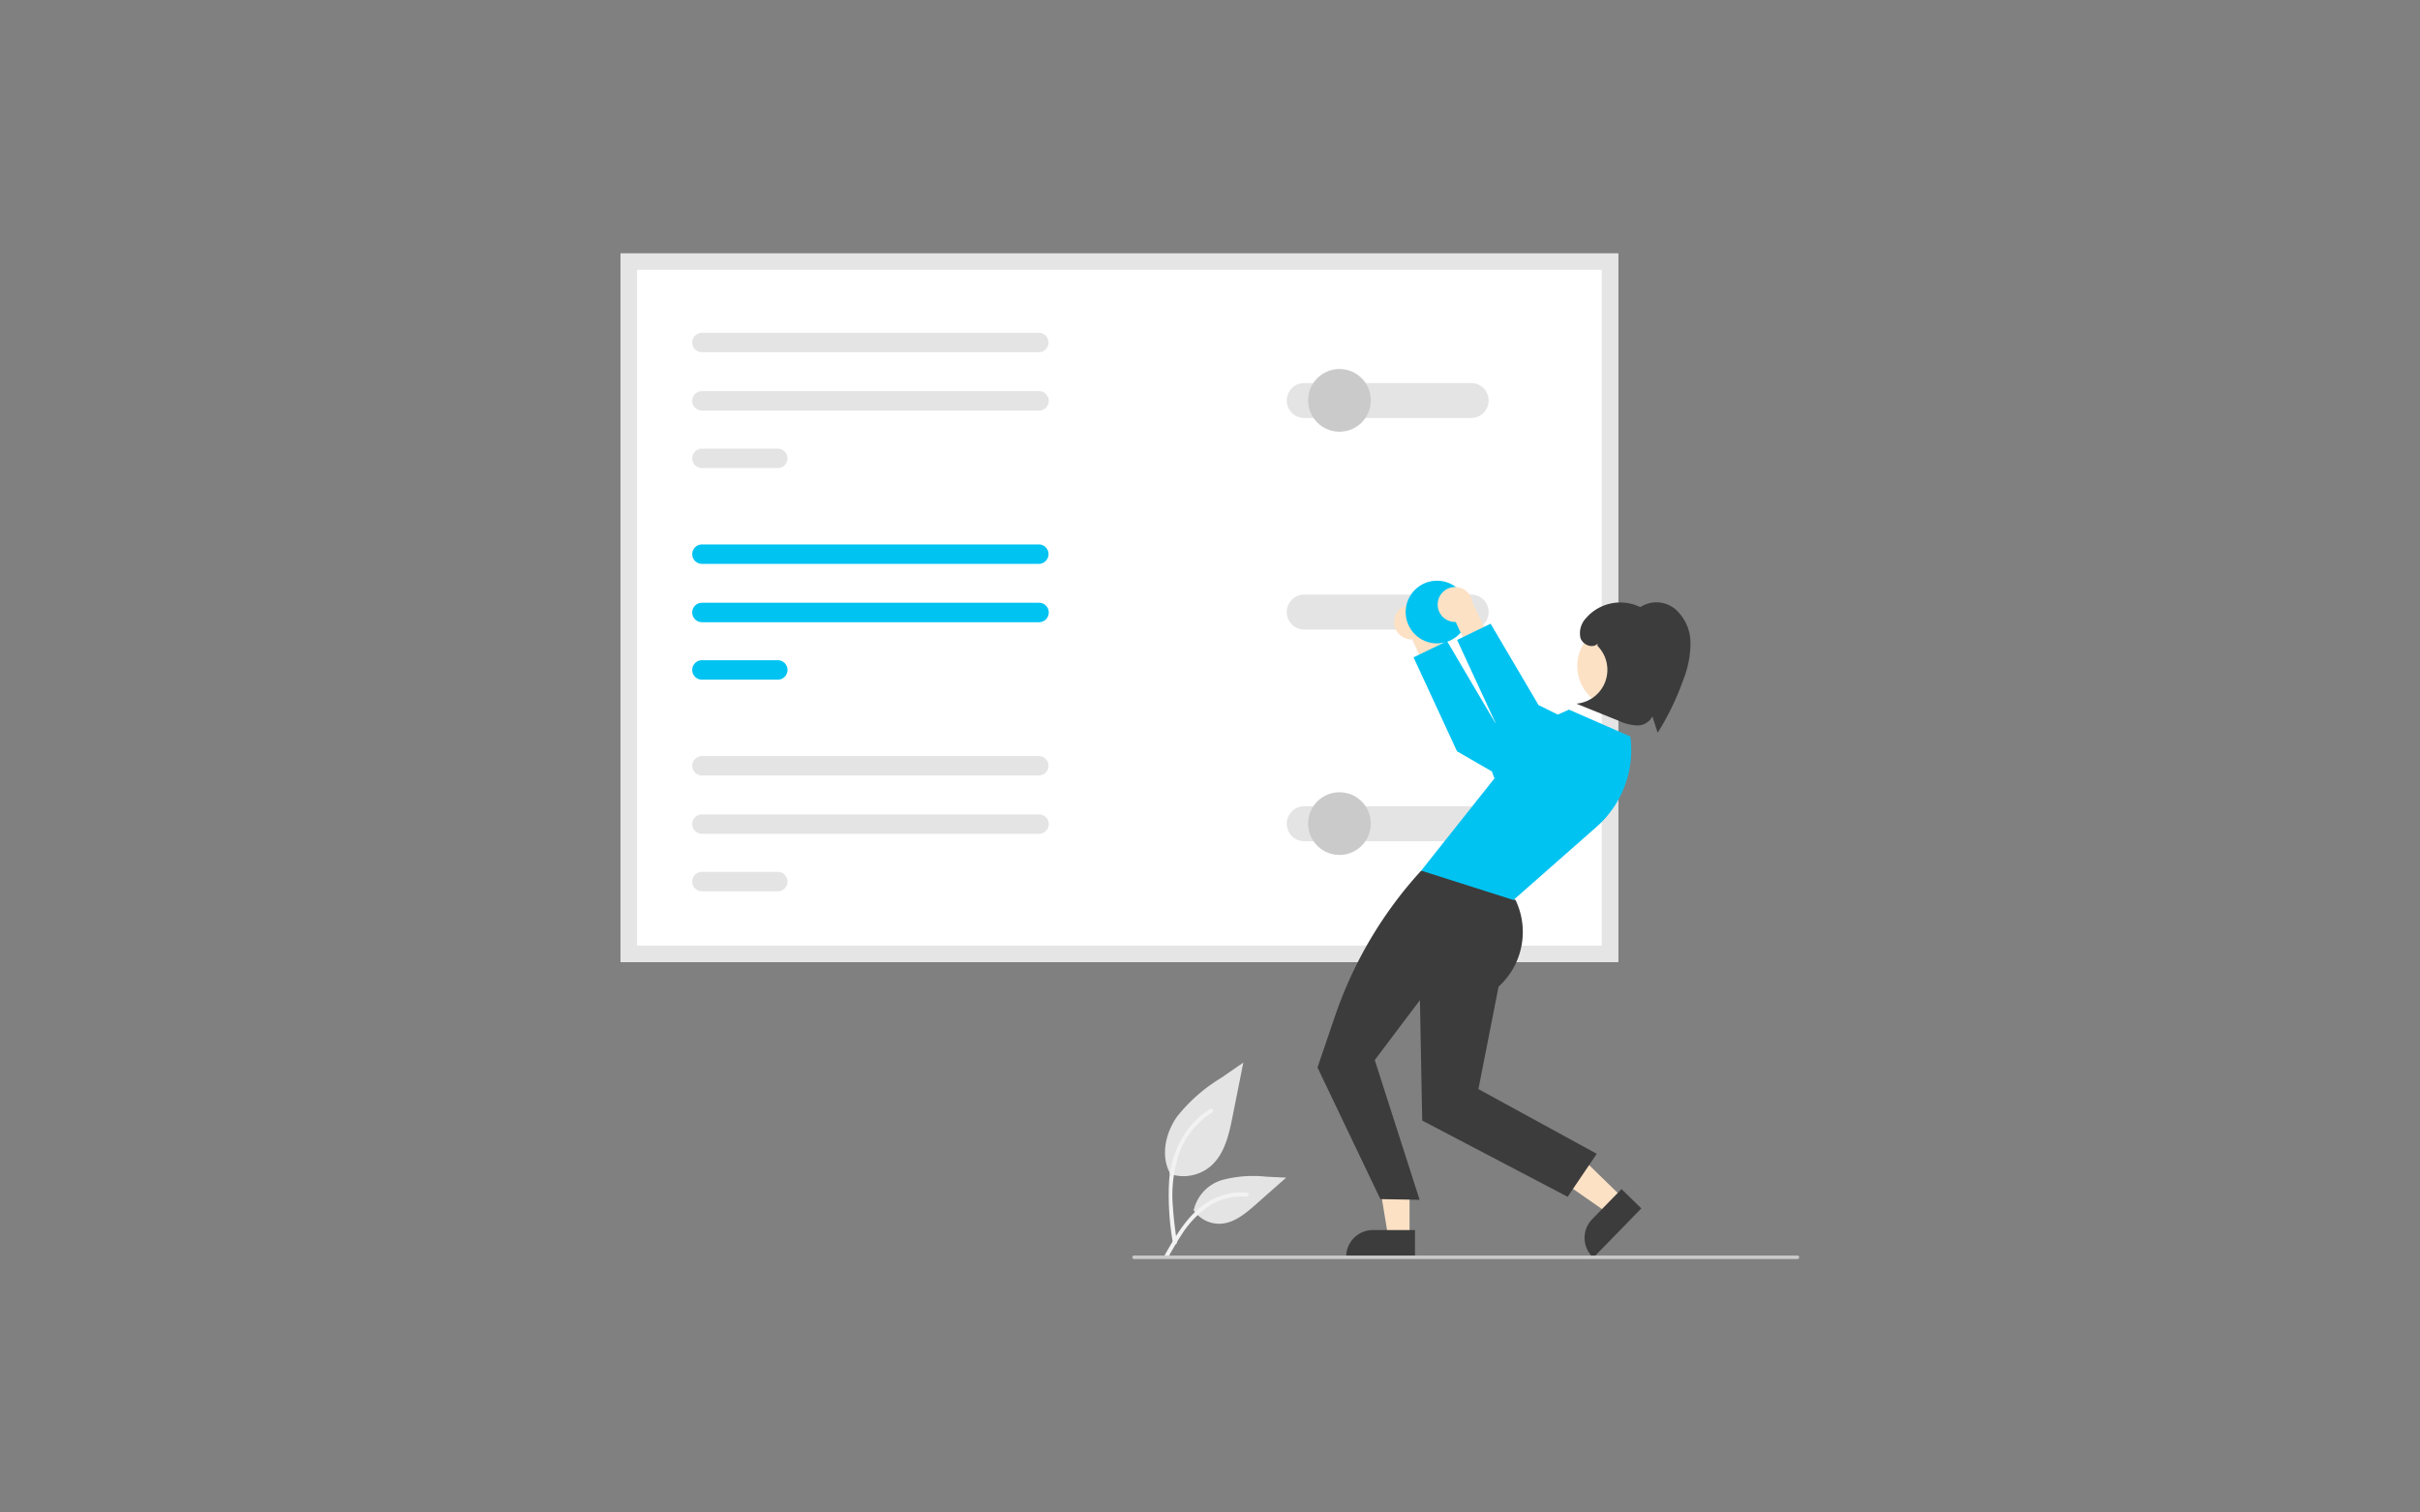 <svg xmlns="http://www.w3.org/2000/svg" width="312" height="195" viewBox="0 0 312 195">
  <rect x="0" y="0" width="312" height="195" fill="#808080" stroke="none"/>
  <g id="_6" data-name="6" transform="translate(-32 -598)">
    <path id="Rechteck_3" data-name="Rechteck 3" d="M8,0H304a8,8,0,0,1,8,8V195a0,0,0,0,1,0,0H0a0,0,0,0,1,0,0V8A8,8,0,0,1,8,0Z" transform="translate(32 598)" fill="#f5f5f5" opacity="0"/>
    <g id="Gruppe_9" data-name="Gruppe 9" transform="translate(112.026 630.676)">
      <path id="Path_438" data-name="Path 438" d="M574.734,640.237a5.437,5.437,0,0,0,5.251-.925c1.839-1.544,2.416-4.086,2.885-6.441l1.388-6.965-2.905,2a21.163,21.163,0,0,0-5.672,5.007c-1.447,2.084-2.078,4.928-.916,7.183" transform="translate(-503.989 -521.582)" fill="#e4e4e4"/>
      <path id="Path_439" data-name="Path 439" d="M576.745,669.667a34.941,34.941,0,0,1-.485-8.055,12.671,12.671,0,0,1,2.443-6.642,11.049,11.049,0,0,1,2.835-2.569c.283-.179.544.27.262.448a10.5,10.5,0,0,0-4.155,5.013,16.839,16.839,0,0,0-.894,7.253c.094,1.478.294,2.946.5,4.413a.269.269,0,0,1-.181.319.261.261,0,0,1-.319-.181Z" transform="translate(-505.552 -542.094)" fill="#f2f2f2"/>
      <path id="Path_442" data-name="Path 442" d="M590.433,695.434a4,4,0,0,0,3.488,1.8c1.766-.084,3.238-1.316,4.562-2.486l3.919-3.46-2.594-.124a15.561,15.561,0,0,0-5.555.4,5.29,5.29,0,0,0-3.74,3.8" transform="translate(-516.607 -572.136)" fill="#e4e4e4"/>
      <path id="Path_443" data-name="Path 443" d="M573.991,708.494c1.76-3.115,3.8-6.577,7.451-7.683a8.314,8.314,0,0,1,3.134-.324c.333.029.25.542-.082.513a7.725,7.725,0,0,0-5,1.323,13,13,0,0,0-3.437,3.709c-.569.867-1.079,1.771-1.589,2.673C574.3,708.994,573.826,708.786,573.991,708.494Z" transform="translate(-503.831 -579.39)" fill="#f2f2f2"/>
      <path id="Pfad_196" data-name="Pfad 196" d="M390.266,252.674H261.671V161.326H390.266Z" transform="translate(-261.671 -161.326)" fill="#fff"/>
      <path id="Pfad_197" data-name="Pfad 197" d="M303.992,328.4a1.253,1.253,0,0,0,0,2.506h43.427a1.253,1.253,0,0,0,0-2.506Z" transform="translate(-293.517 -290.884)" fill="#00c3f2"/>
      <path id="Pfad_198" data-name="Pfad 198" d="M303.983,361.881a1.253,1.253,0,0,0-.005,2.506h43.464a1.253,1.253,0,0,0,0-2.506Z" transform="translate(-293.508 -316.845)" fill="#00c3f2"/>
      <path id="Pfad_199" data-name="Pfad 199" d="M303.983,394.881a1.253,1.253,0,1,0-.005,2.506h9.781a1.253,1.253,0,0,0,0-2.506Z" transform="translate(-293.508 -342.435)" fill="#00c3f2"/>
      <path id="Pfad_200" data-name="Pfad 200" d="M390.266,252.674H261.671V161.326H390.266ZM263.785,250.56H388.152V163.44H263.785Z" transform="translate(-261.671 -161.326)" fill="#e5e5e5"/>
      <path id="Pfad_201" data-name="Pfad 201" d="M646.344,478.732a2.254,2.254,0,1,0-.01,4.508h21.521a2.254,2.254,0,1,0,0-4.508Z" transform="translate(-558.212 -407.457)" fill="#e4e4e4"/>
      <path id="Pfad_202" data-name="Pfad 202" d="M646.344,357.185a2.254,2.254,0,1,0-.01,4.508h21.521a2.254,2.254,0,1,0,0-4.508Z" transform="translate(-558.212 -313.203)" fill="#e4e4e4"/>
      <path id="Pfad_203" data-name="Pfad 203" d="M303.983,483.381a1.253,1.253,0,1,0-.005,2.506h43.464a1.253,1.253,0,0,0,0-2.506Z" transform="translate(-293.508 -411.062)" fill="#e4e4e4"/>
      <path id="Pfad_204" data-name="Pfad 204" d="M303.983,516.381a1.253,1.253,0,1,0-.005,2.506h9.781a1.253,1.253,0,1,0,0-2.506Z" transform="translate(-293.508 -436.651)" fill="#e4e4e4"/>
      <path id="Pfad_205" data-name="Pfad 205" d="M303.992,449.9a1.253,1.253,0,0,0,0,2.506h43.427a1.253,1.253,0,0,0,0-2.506Z" transform="translate(-293.517 -385.101)" fill="#e4e4e4"/>
      <path id="Pfad_206" data-name="Pfad 206" d="M303.992,206.9a1.253,1.253,0,0,0,0,2.506h43.427a1.253,1.253,0,0,0,0-2.506Z" transform="translate(-293.517 -196.668)" fill="#e4e4e4"/>
      <path id="Pfad_207" data-name="Pfad 207" d="M303.983,240.381a1.253,1.253,0,0,0-.005,2.506h43.464a1.253,1.253,0,0,0,0-2.506Z" transform="translate(-293.508 -222.629)" fill="#e4e4e4"/>
      <path id="Pfad_208" data-name="Pfad 208" d="M303.983,273.381a1.253,1.253,0,1,0-.005,2.506h9.781a1.253,1.253,0,0,0,0-2.506Z" transform="translate(-293.508 -248.218)" fill="#e4e4e4"/>
      <path id="Pfad_209" data-name="Pfad 209" d="M646.344,235.732a2.254,2.254,0,0,0-.01,4.508h21.521a2.254,2.254,0,1,0,0-4.508Z" transform="translate(-558.212 -219.024)" fill="#e4e4e4"/>
      <circle id="Ellipse_28" data-name="Ellipse 28" cx="4.042" cy="4.042" r="4.042" transform="translate(88.624 14.899)" fill="#cacaca"/>
      <path id="Pfad_210" data-name="Pfad 210" d="M705.721,364.809a2.241,2.241,0,0,0,2.308,2.545L710.175,372l3.143-.615-3.123-6.522a2.253,2.253,0,0,0-4.474-.056Z" transform="translate(-605.99 -317.596)" fill="#fce1c5"/>
      <path id="Pfad_211" data-name="Pfad 211" d="M474.455,237.406l-8.758-4.332-6.18-10.488-4.32,2.089,5.606,12.116,14.161,8.175Z" transform="translate(-352.98 -172.603)" fill="#00c3f2"/>
      <path id="Pfad_212" data-name="Pfad 212" d="M438.877,537.285h-2.753l-1.31-7.938h4.063Z" transform="translate(-337.174 -410.479)" fill="#fce1c5"/>
      <path id="Pfad_213" data-name="Pfad 213" d="M687.051,725.586h-8.877v-.112a3.455,3.455,0,0,1,3.455-3.455h5.422Z" transform="translate(-584.645 -596.111)" fill="#3c3c3c"/>
      <path id="Pfad_214" data-name="Pfad 214" d="M545.857,523.084l-1.921,1.972-6.6-4.6,2.835-2.911Z" transform="translate(-416.674 -401.328)" fill="#fce1c5"/>
      <path id="Pfad_215" data-name="Pfad 215" d="M822.375,700.992l-6.194,6.359-.08-.078a3.455,3.455,0,0,1-.064-4.886h0l3.783-3.884Z" transform="translate(-690.791 -577.876)" fill="#3c3c3c"/>
      <path id="Pfad_216" data-name="Pfad 216" d="M676.98,515.652h-1.9a53.2,53.2,0,0,0-11.1,18.722l-2.275,6.66,8.107,16.974,5.059.09-5.782-18.021,5.825-7.725.294,15.529,18.749,9.827,3.752-5.543-15.256-8.342,2.6-13.208a9.519,9.519,0,0,0,2.183-11.174Z" transform="translate(-571.873 -436.086)" fill="#3c3c3c"/>
      <path id="Pfad_217" data-name="Pfad 217" d="M748.22,426.707l-7.912-3.465L731.6,427.1s-2.466,1.4-.894,5l-9.449,11.9,11.893,3.788,10.714-9.435A13.191,13.191,0,0,0,748.22,426.707Z" transform="translate(-618.053 -364.427)" fill="#00c3f2"/>
      <circle id="Ellipse_29" data-name="Ellipse 29" cx="5.515" cy="5.515" r="5.515" transform="translate(123.324 47.682)" fill="#fce1c5"/>
      <path id="Pfad_218" data-name="Pfad 218" d="M823.109,362.513a3.807,3.807,0,0,0-4.536-.277,5.831,5.831,0,0,0-6.993,1.417,2.816,2.816,0,0,0-.714,2.563c.291.879,1.545,1.4,2.2.74l-.012.27a4.378,4.378,0,0,1-2.722,7.455l5.422,2.19a6.352,6.352,0,0,0,2.365.615,2.162,2.162,0,0,0,2.013-1.159l.686,2.1a34.633,34.633,0,0,0,3.3-6.812,12.989,12.989,0,0,0,.93-4.776A5.831,5.831,0,0,0,823.109,362.513Z" transform="translate(-687.127 -316.635)" fill="#3c3c3c"/>
      <circle id="Ellipse_30" data-name="Ellipse 30" cx="4.042" cy="4.042" r="4.042" transform="translate(88.624 69.466)" fill="#cacaca"/>
      <circle id="Ellipse_31" data-name="Ellipse 31" cx="4.042" cy="4.042" r="4.042" transform="translate(101.199 42.193)" fill="#00c3f2"/>
      <path id="Pfad_219" data-name="Pfad 219" d="M730.721,354.809a2.241,2.241,0,0,0,2.308,2.545L735.175,362l3.143-.615-3.123-6.522a2.253,2.253,0,0,0-4.474-.056Z" transform="translate(-625.376 -309.842)" fill="#fce1c5"/>
      <path id="Pfad_220" data-name="Pfad 220" d="M499.455,227.406l-8.758-4.332-6.18-10.488-4.32,2.09,5.606,12.116,14.161,8.175Z" transform="translate(-372.366 -164.848)" fill="#00c3f2"/>
      <path id="Pfad_221" data-name="Pfad 221" d="M641.11,737.123H555.554a.225.225,0,0,1,0-.449H641.11a.225.225,0,0,1,0,.449Z" transform="translate(-489.386 -607.476)" fill="#cacaca"/>
    </g>
  </g>
</svg>
